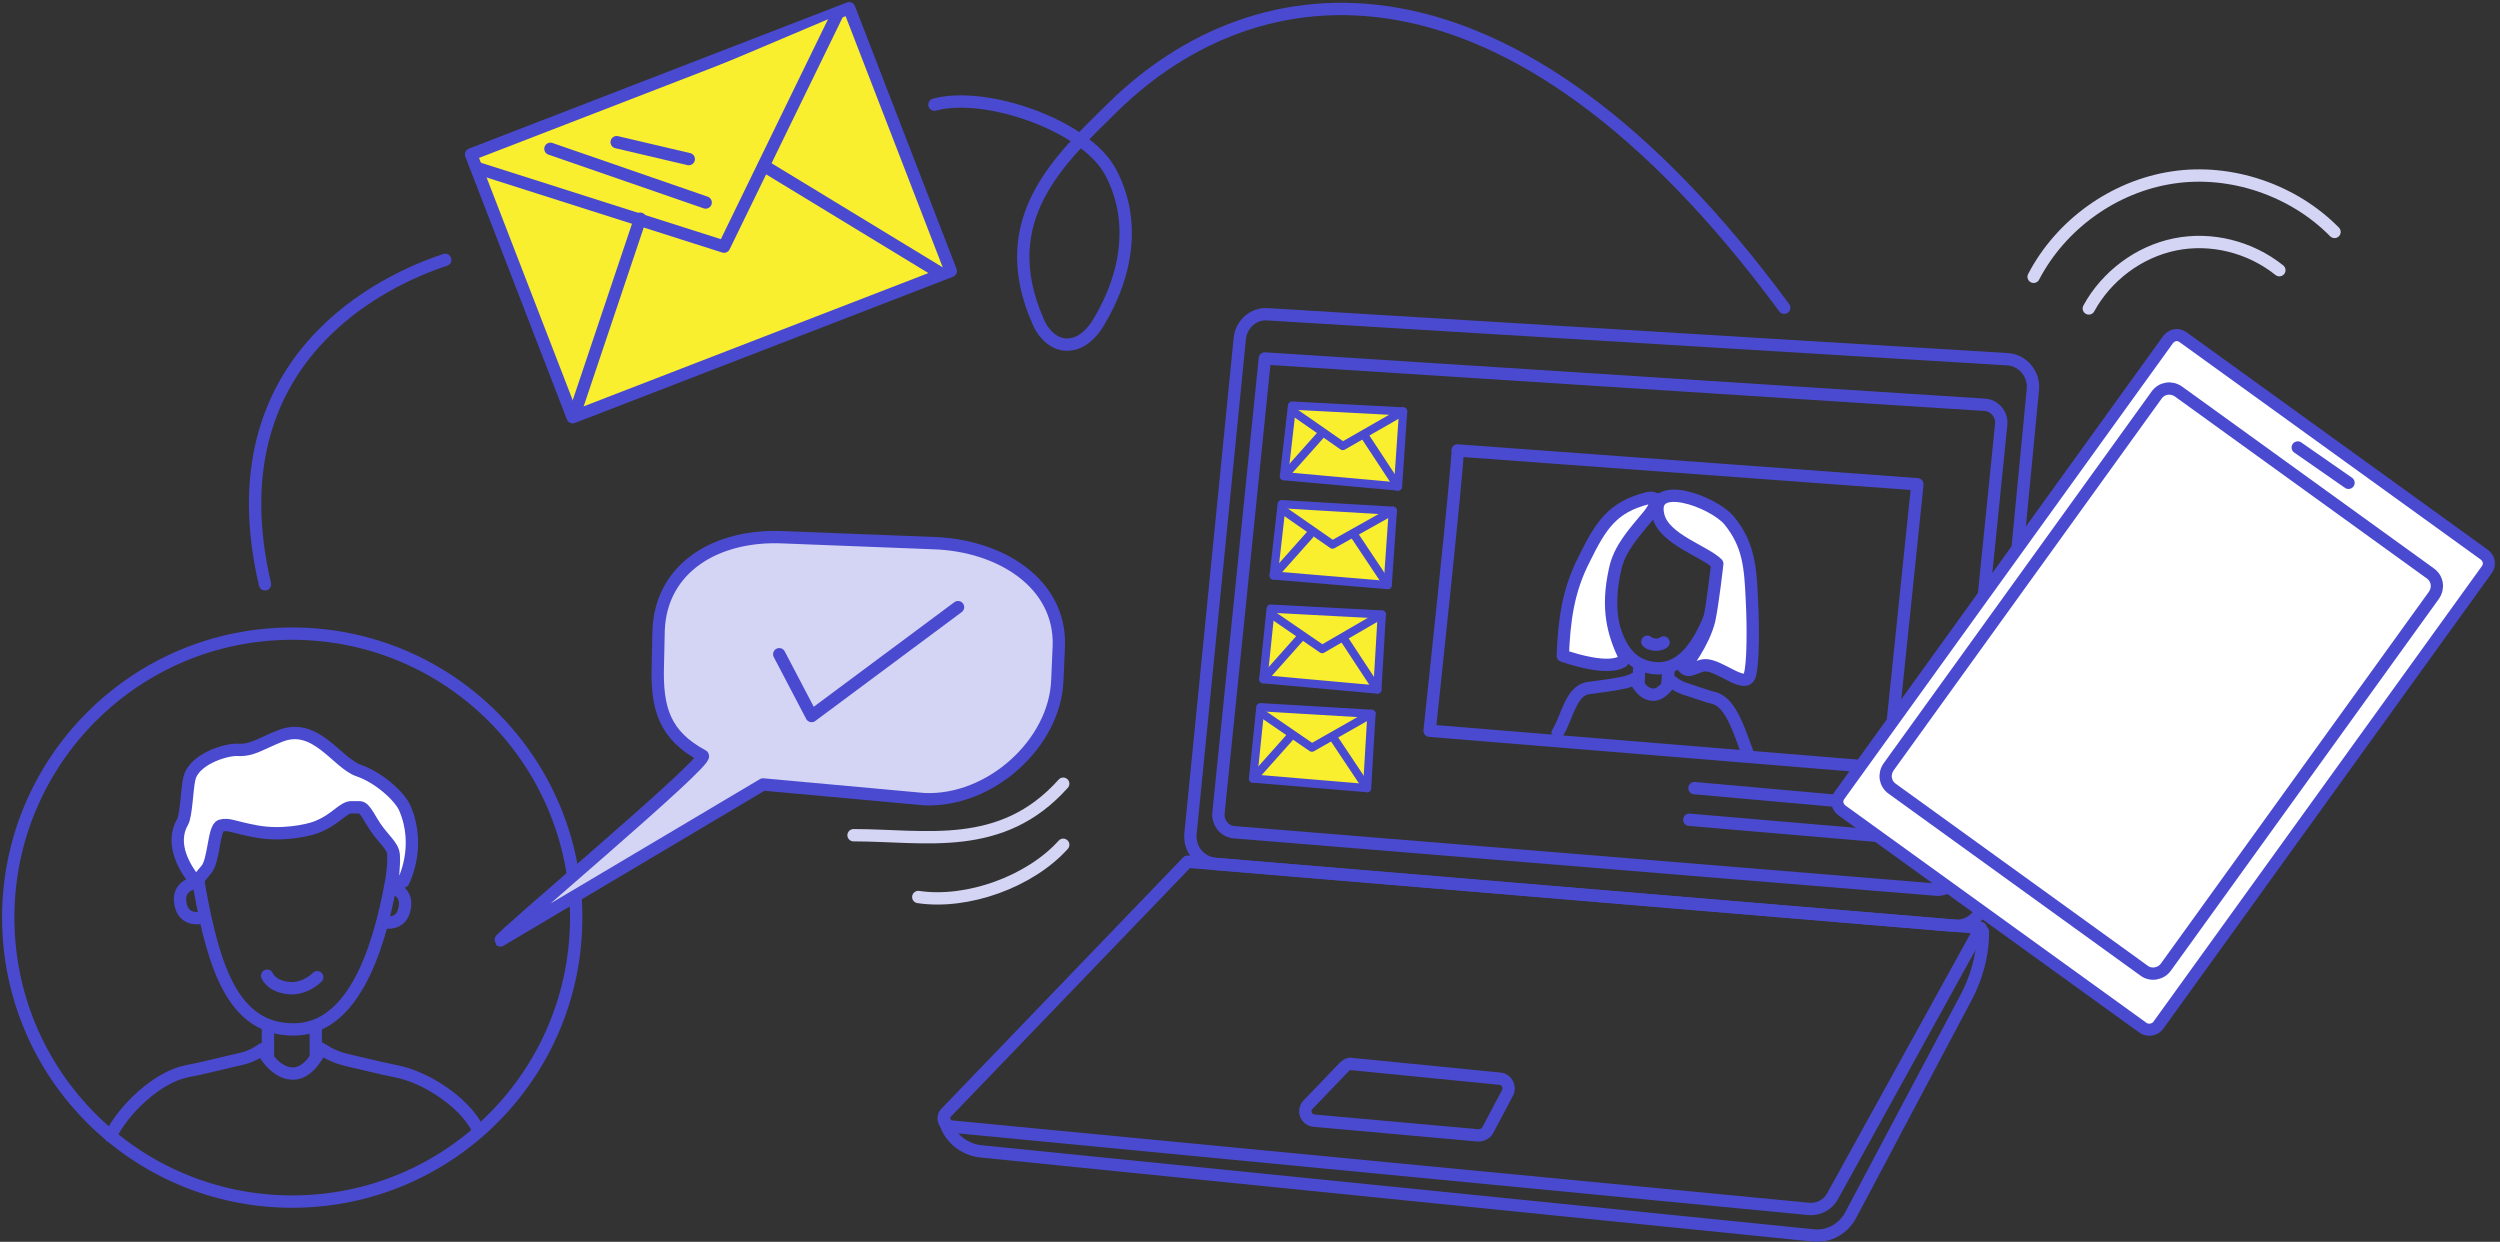 <svg width="304" height="151" viewBox="0 0 304 151" fill="none" xmlns="http://www.w3.org/2000/svg">
    <rect x="0" y="0" width="304" height="151" fill="#333333" stroke="none"/>
    <path d="M237.627 112.566L147.807 105.051C145.928 104.872 144.586 103.261 144.765 101.383L150.759 41.175C150.938 39.386 152.459 38.044 154.248 38.223L244.068 43.68C245.947 43.769 247.378 45.469 247.199 47.348L241.205 109.613C241.026 111.403 239.416 112.744 237.627 112.566Z"
          stroke="#4A4AD0" stroke-width="1.5" stroke-miterlimit="10" stroke-linecap="round" stroke-linejoin="round"/>
    <path d="M241.116 113.281V113.907C241.027 116.412 240.311 118.917 239.148 121.154L225.013 147.814C224.119 149.424 222.419 150.408 220.54 150.229L119.537 140.03C116.854 139.852 115.243 137.883 114.885 136.273"
          stroke="#4A4AD0" stroke-width="1.5" stroke-miterlimit="10" stroke-linecap="round" stroke-linejoin="round"/>
    <path d="M220.002 147.008L115.69 136.989C114.795 136.899 114.437 135.826 115.063 135.289L144.407 104.782L240.847 112.834L222.776 145.577C222.239 146.472 221.165 147.098 220.002 147.008Z"
          stroke="#4A4AD0" stroke-width="1.5" stroke-miterlimit="10" stroke-linecap="round" stroke-linejoin="round"/>
    <path d="M153.801 43.68L148.165 98.878C148.076 100.041 148.881 101.114 150.133 101.204L235.48 108.182C236.643 108.271 237.627 107.466 237.806 106.303L243.353 51.552C243.442 50.389 242.548 49.316 241.385 49.226L153.801 43.59"
          stroke="#4A4AD0" stroke-width="1.5" stroke-miterlimit="10" stroke-linecap="round" stroke-linejoin="round"/>
    <path d="M170.621 50.032L157.112 49.316L156.128 57.904L169.995 59.157L170.621 50.032Z" fill="#F9EF2F"
          stroke="#4A4AD0" stroke-miterlimit="10" stroke-linecap="round" stroke-linejoin="round"/>
    <path d="M157.114 49.942L163.286 54.236L170.622 50.032" stroke="#4A4AD0" stroke-miterlimit="10"
          stroke-linecap="round" stroke-linejoin="round"/>
    <path d="M169.995 59.157L165.88 52.894" stroke="#4A4AD0" stroke-miterlimit="10" stroke-linecap="round"
          stroke-linejoin="round"/>
    <path d="M156.129 57.904L160.512 52.984" stroke="#4A4AD0" stroke-miterlimit="10" stroke-linecap="round"
          stroke-linejoin="round"/>
    <path d="M169.368 62.109L155.859 61.304L154.875 69.981L168.742 71.144L169.368 62.109Z" fill="#F9EF2F"
          stroke="#4A4AD0" stroke-miterlimit="10" stroke-linecap="round" stroke-linejoin="round"/>
    <path d="M155.86 61.93L162.033 66.224L169.368 62.109" stroke="#4A4AD0" stroke-miterlimit="10"
          stroke-linecap="round" stroke-linejoin="round"/>
    <path d="M168.742 71.145L164.626 64.972" stroke="#4A4AD0" stroke-miterlimit="10" stroke-linecap="round"
          stroke-linejoin="round"/>
    <path d="M154.875 69.982L159.259 65.061" stroke="#4A4AD0" stroke-miterlimit="10" stroke-linecap="round"
          stroke-linejoin="round"/>
    <path d="M168.024 74.723L154.515 74.007L153.62 82.596L167.487 83.848L168.024 74.723Z" fill="#F9EF2F"
          stroke="#4A4AD0" stroke-miterlimit="10" stroke-linecap="round" stroke-linejoin="round"/>
    <path d="M154.515 74.634L160.778 78.928L168.024 74.723" stroke="#4A4AD0" stroke-miterlimit="10"
          stroke-linecap="round" stroke-linejoin="round"/>
    <path d="M167.487 83.848L163.372 77.586" stroke="#4A4AD0" stroke-miterlimit="10" stroke-linecap="round"
          stroke-linejoin="round"/>
    <path d="M153.621 82.596L158.004 77.675" stroke="#4A4AD0" stroke-miterlimit="10" stroke-linecap="round"
          stroke-linejoin="round"/>
    <path d="M166.773 86.8L153.264 85.995L152.37 94.673L166.236 95.836L166.773 86.8Z" fill="#F9EF2F"
          stroke="#4A4AD0" stroke-miterlimit="10" stroke-linecap="round" stroke-linejoin="round"/>
    <path d="M153.265 86.622L159.527 90.916L166.773 86.8" stroke="#4A4AD0" stroke-miterlimit="10"
          stroke-linecap="round" stroke-linejoin="round"/>
    <path d="M166.236 95.836L162.121 89.663" stroke="#4A4AD0" stroke-miterlimit="10" stroke-linecap="round"
          stroke-linejoin="round"/>
    <path d="M152.37 94.673L156.754 89.753" stroke="#4A4AD0" stroke-miterlimit="10" stroke-linecap="round"
          stroke-linejoin="round"/>
    <path d="M177.24 54.773C177.419 55.489 173.84 88.858 173.84 88.858L229.575 93.421L233.154 58.888L177.24 54.773Z"
          stroke="#4A4AD0" stroke-width="1.5" stroke-miterlimit="10" stroke-linecap="round" stroke-linejoin="round"/>
    <path d="M202.288 78.123C202.288 78.123 202.02 78.391 201.304 78.391C200.41 78.302 200.32 78.033 200.32 78.033"
          stroke="#4A4AD0" stroke-width="1.5" stroke-miterlimit="10" stroke-linecap="round" stroke-linejoin="round"/>
    <path d="M209.266 70.876C207.834 76.333 205.419 81.612 201.303 81.254C197.009 80.896 195.846 76.512 195.22 70.429C194.683 64.972 198.53 60.319 202.914 60.677C207.297 61.125 210.607 65.598 209.266 70.876Z"
          stroke="#4A4AD0" stroke-width="1.5" stroke-miterlimit="10" stroke-linecap="round" stroke-linejoin="round"/>
    <path d="M202.735 83.311L202.914 81.254" stroke="#4A4AD0" stroke-width="1.5" stroke-miterlimit="10"
          stroke-linecap="round" stroke-linejoin="round"/>
    <path d="M199.336 81.075L199.247 83.043" stroke="#4A4AD0" stroke-width="1.5" stroke-miterlimit="10"
          stroke-linecap="round" stroke-linejoin="round"/>
    <path d="M189.406 89.126C190.569 87.248 191.016 83.938 193.163 83.669C194.415 83.49 196.026 83.311 197.278 83.043C198.262 82.864 198.799 82.506 198.799 82.506C198.799 82.506 199.515 84.385 200.946 84.474C202.199 84.564 203.183 82.775 203.183 82.775C203.183 82.775 203.809 83.401 204.883 83.758C206.046 84.116 207.477 84.653 208.55 84.921C210.608 85.548 211.682 89.484 212.487 91.542"
          stroke="#4A4AD0" stroke-width="1.5" stroke-miterlimit="10" stroke-linecap="round" stroke-linejoin="round"/>
    <path d="M204.614 80.985C205.33 82.059 206.135 80.985 207.298 80.896C209.087 80.806 212.218 83.848 212.755 82.148C213.202 80.896 213.202 76.065 213.024 72.844C212.845 68.997 212.666 66.224 210.25 63.272C208.282 60.946 200.499 58.172 201.662 62.735C202.377 65.598 207.298 67.029 208.819 68.55C208.819 68.55 208.282 73.381 207.835 75.439C207.119 78.302 204.882 81.075 204.882 81.075"
          fill="white"/>
    <path d="M204.614 80.985C205.33 82.059 206.135 80.985 207.298 80.896C209.087 80.806 212.218 83.848 212.755 82.148C213.202 80.896 213.202 76.065 213.024 72.844C212.845 68.997 212.666 66.224 210.25 63.272C208.282 60.946 200.499 58.172 201.662 62.735C202.377 65.598 207.298 67.029 208.819 68.55C208.819 68.55 208.282 73.381 207.835 75.439C207.119 78.302 204.882 81.075 204.882 81.075"
          stroke="#4A4AD0" stroke-width="1.5" stroke-miterlimit="10" stroke-linecap="round" stroke-linejoin="round"/>
    <path d="M197.548 79.912C196.206 77.049 195.311 74.097 196.385 69.266C196.922 66.671 198.711 64.793 200.411 62.735C201.305 61.661 201.931 60.23 200.321 60.588C196.116 61.662 194.685 63.809 192.627 68.013C190.659 71.86 190.212 75.439 190.033 79.733C191.822 80.359 195.58 81.433 197.279 80.449"
          fill="white"/>
    <path d="M197.548 79.912C196.206 77.049 195.311 74.097 196.385 69.266C196.922 66.671 198.711 64.793 200.411 62.735C201.305 61.661 201.931 60.23 200.321 60.588C196.116 61.662 194.685 63.809 192.627 68.013C190.659 71.86 190.212 75.439 190.033 79.733C191.822 80.359 195.58 81.433 197.279 80.449"
          stroke="#4A4AD0" stroke-width="1.5" stroke-miterlimit="10" stroke-linecap="round" stroke-linejoin="round"/>
    <path d="M206.048 95.836L229.04 97.894" stroke="#4A4AD0" stroke-width="1.5" stroke-miterlimit="10"
          stroke-linecap="round" stroke-linejoin="round"/>
    <path d="M205.421 99.683L228.412 101.651" stroke="#4A4AD0" stroke-width="1.5" stroke-miterlimit="10"
          stroke-linecap="round" stroke-linejoin="round"/>
    <path d="M163.463 129.742L159.079 134.305C158.363 135.02 158.811 136.183 159.795 136.273L179.745 138.062C180.192 138.062 180.639 137.883 180.908 137.436L183.323 132.873C183.681 132.158 183.234 131.263 182.429 131.174L164.357 129.384C164.089 129.295 163.731 129.474 163.463 129.742Z"
          stroke="#4A4AD0" stroke-width="1.5" stroke-miterlimit="10" stroke-linecap="round" stroke-linejoin="round"/>
    <path d="M253.999 37.507C256.146 33.571 260.082 30.618 264.466 29.724C268.849 28.829 273.591 29.992 277.169 32.855"
          stroke="#D4D4F4" stroke-width="1.5" stroke-miterlimit="10" stroke-linecap="round" stroke-linejoin="round"/>
    <path d="M247.289 33.66C250.599 27.308 257.04 22.656 264.197 21.583C271.264 20.509 278.869 23.104 283.879 28.203"
          stroke="#D4D4F4" stroke-width="1.5" stroke-miterlimit="10" stroke-linecap="round" stroke-linejoin="round"/>
    <path d="M103.257 1L57.281 18.775L69.636 50.733L115.612 32.958L103.257 1Z" fill="#F9EF2F"
          stroke="#4A4AD0" stroke-width="1.5" stroke-miterlimit="10" stroke-linecap="round" stroke-linejoin="round"/>
    <path d="M57.986 20.419L88.045 29.992L101.733 1.901" fill="#F9EF2F"/>
    <path d="M57.986 20.419L88.045 29.992L101.733 1.901" stroke="#4A4AD0" stroke-width="1.5" stroke-miterlimit="10"
          stroke-linecap="round" stroke-linejoin="round"/>
    <path d="M70.065 49.763L77.848 26.593" stroke="#4A4AD0" stroke-width="1.5" stroke-miterlimit="10"
          stroke-linecap="round" stroke-linejoin="round"/>
    <path d="M114.347 33.213L92.876 20.151" stroke="#4A4AD0" stroke-width="1.5" stroke-miterlimit="10"
          stroke-linecap="round" stroke-linejoin="round"/>
    <path d="M66.932 18.094L85.809 24.625" stroke="#4A4AD0" stroke-width="1.5" stroke-miterlimit="10"
          stroke-linecap="round" stroke-linejoin="round"/>
    <path d="M74.986 17.289L83.753 19.346" stroke="#4A4AD0" stroke-width="1.5" stroke-miterlimit="10"
          stroke-linecap="round" stroke-linejoin="round"/>
    <path d="M35.532 146.114C54.604 146.114 70.065 130.653 70.065 111.582C70.065 92.51 54.604 77.049 35.532 77.049C16.461 77.049 1 92.51 1 111.582C1 130.653 16.461 146.114 35.532 146.114Z"
          stroke="#4A4AD0" stroke-width="1.5" stroke-miterlimit="10" stroke-linecap="round" stroke-linejoin="round"/>
    <path d="M38.576 118.828C38.576 118.828 37.323 120.17 35.444 120.17C33.029 120.081 32.492 118.649 32.492 118.649"
          stroke="#4A4AD0" stroke-width="1.5" stroke-miterlimit="10" stroke-linecap="round" stroke-linejoin="round"/>
    <path d="M47.521 107.914C47.521 107.914 49.847 108.271 49.131 110.776C48.594 112.655 46.537 112.118 46.537 112.118"
          stroke="#4A4AD0" stroke-width="1.5" stroke-miterlimit="10" stroke-linecap="round" stroke-linejoin="round"/>
    <path d="M23.635 107.377C23.635 107.377 21.309 107.735 22.025 110.24C22.561 112.118 24.619 111.582 24.619 111.582"
          stroke="#4A4AD0" stroke-width="1.5" stroke-miterlimit="10" stroke-linecap="round" stroke-linejoin="round"/>
    <path d="M47.61 106.93C46 116.144 42.69 125.18 35.712 125.18C28.465 125.18 26.05 117.933 24.261 108.003C22.65 98.968 28.376 90.826 35.712 90.826C43.137 90.916 49.131 97.983 47.61 106.93Z"
          stroke="#4A4AD0" stroke-width="1.5" stroke-miterlimit="10" stroke-linecap="round" stroke-linejoin="round"/>
    <path d="M23.634 107.019C23.903 107.377 24.797 106.035 25.066 105.767C26.05 104.693 25.96 100.667 26.855 100.399C27.839 100.13 28.286 100.578 31.238 101.115C34.191 101.651 37.322 101.025 38.485 100.578C40.99 99.594 41.706 98.073 42.869 98.162C44.032 98.252 43.942 97.715 45.195 99.862C46.447 102.009 47.789 102.725 47.879 103.977C47.968 105.319 47.7 107.198 47.7 107.198H49.041C49.041 107.198 51.278 102.993 49.221 98.252C48.594 96.82 46 94.494 43.584 93.689C40.99 92.795 38.396 87.785 34.101 89.484C31.596 90.469 30.702 91.274 28.913 91.184C27.481 91.095 23.455 92.347 23.008 94.763C22.74 95.926 22.65 99.146 22.203 99.952C20.593 102.725 22.65 105.767 23.634 107.019Z"
          fill="white" stroke="#4A4AD0" stroke-width="1.5" stroke-miterlimit="10" stroke-linecap="round"
          stroke-linejoin="round"/>
    <path d="M38.396 128.49V124.912" stroke="#4A4AD0" stroke-width="1.5" stroke-miterlimit="10" stroke-linecap="round"
          stroke-linejoin="round"/>
    <path d="M32.581 125.09V128.4" stroke="#4A4AD0" stroke-width="1.5" stroke-miterlimit="10" stroke-linecap="round"
          stroke-linejoin="round"/>
    <path d="M13.437 138.152C15.047 134.842 19.163 130.995 22.651 130.279C24.62 129.921 27.304 129.206 29.361 128.758C30.882 128.4 31.866 127.595 31.866 127.595C31.866 127.595 33.297 130.548 35.623 130.548C37.771 130.548 39.023 127.506 39.023 127.506C39.023 127.506 40.186 128.4 41.975 128.848C43.944 129.295 46.359 129.921 48.238 130.279C51.816 130.995 56.468 134.037 58.078 137.257"
          stroke="#4A4AD0" stroke-width="1.5" stroke-miterlimit="10" stroke-linecap="round" stroke-linejoin="round"/>
    <path d="M79.995 80.806C79.816 86.174 80.8 89.395 85.452 91.9C86.436 92.437 60.582 114.086 60.85 114.355L92.788 95.389L112.38 97.178C120.432 97.536 128.305 90.379 128.573 82.685L128.752 78.57C129.02 70.966 121.684 66.314 113.543 66.045L95.204 65.33C87.152 64.972 80.353 68.998 80.085 76.691L79.995 80.806Z"
          fill="#D4D4F4" stroke="#4A4AD0" stroke-width="1.5" stroke-miterlimit="10" stroke-linecap="round"
          stroke-linejoin="round"/>
    <path d="M94.757 79.554L98.693 87.069L116.496 73.829" stroke="#4A4AD0" stroke-width="1.5" stroke-miterlimit="10"
          stroke-linecap="round" stroke-linejoin="round"/>
    <path d="M103.791 101.562C112.469 101.562 121.773 103.709 129.287 95.299" stroke="#D4D4F4" stroke-width="1.5"
          stroke-miterlimit="10" stroke-linecap="round" stroke-linejoin="round"/>
    <path d="M111.664 109.077C117.658 109.971 125.262 107.198 129.288 102.725" stroke="#D4D4F4" stroke-width="1.5"
          stroke-miterlimit="10" stroke-linecap="round" stroke-linejoin="round"/>
    <path d="M54.141 31.602C46.984 33.929 25.782 43.501 32.223 71.055" stroke="#4A4AD0" stroke-width="1.5"
          stroke-miterlimit="10" stroke-linecap="round" stroke-linejoin="round"/>
    <path d="M113.632 12.726C119.805 11.026 131.972 15.231 135.013 20.867C138.055 26.503 137.25 33.123 133.582 39.206C132.777 40.548 131.524 41.801 130.004 41.89C128.304 42.069 126.872 40.638 126.246 39.117C120.7 26.592 129.019 19.256 135.371 12.994C152.727 -4.004 183.323 -8.208 216.961 37.417"
          stroke="#4A4AD0" stroke-width="1.5" stroke-miterlimit="10" stroke-linecap="round" stroke-linejoin="round"/>
    <path d="M260.619 125.001L223.939 98.52C223.403 98.073 223.224 97.357 223.671 96.731L263.661 41.264C264.108 40.727 264.824 40.548 265.45 40.996L302.129 67.477C302.666 67.924 302.845 68.639 302.398 69.266L262.408 124.732C261.961 125.269 261.156 125.358 260.619 125.001Z"
          fill="white" stroke="#4A4AD0" stroke-width="1.471" stroke-miterlimit="10" stroke-linecap="round"
          stroke-linejoin="round"/>
    <path d="M260.707 118.023L230.111 95.926C229.217 95.299 229.038 94.136 229.664 93.242L262.228 48.063C262.854 47.169 264.017 46.99 264.912 47.616L295.508 69.713C296.403 70.339 296.582 71.502 295.955 72.397L263.391 117.575C262.765 118.47 261.512 118.649 260.707 118.023Z"
          stroke="#4A4AD0" stroke-width="1.492" stroke-miterlimit="10" stroke-linecap="round" stroke-linejoin="round"/>
    <path d="M279.406 54.415L285.579 58.709" stroke="#4A4AD0" stroke-width="1.5" stroke-miterlimit="10"
          stroke-linecap="round" stroke-linejoin="round"/>
</svg>
